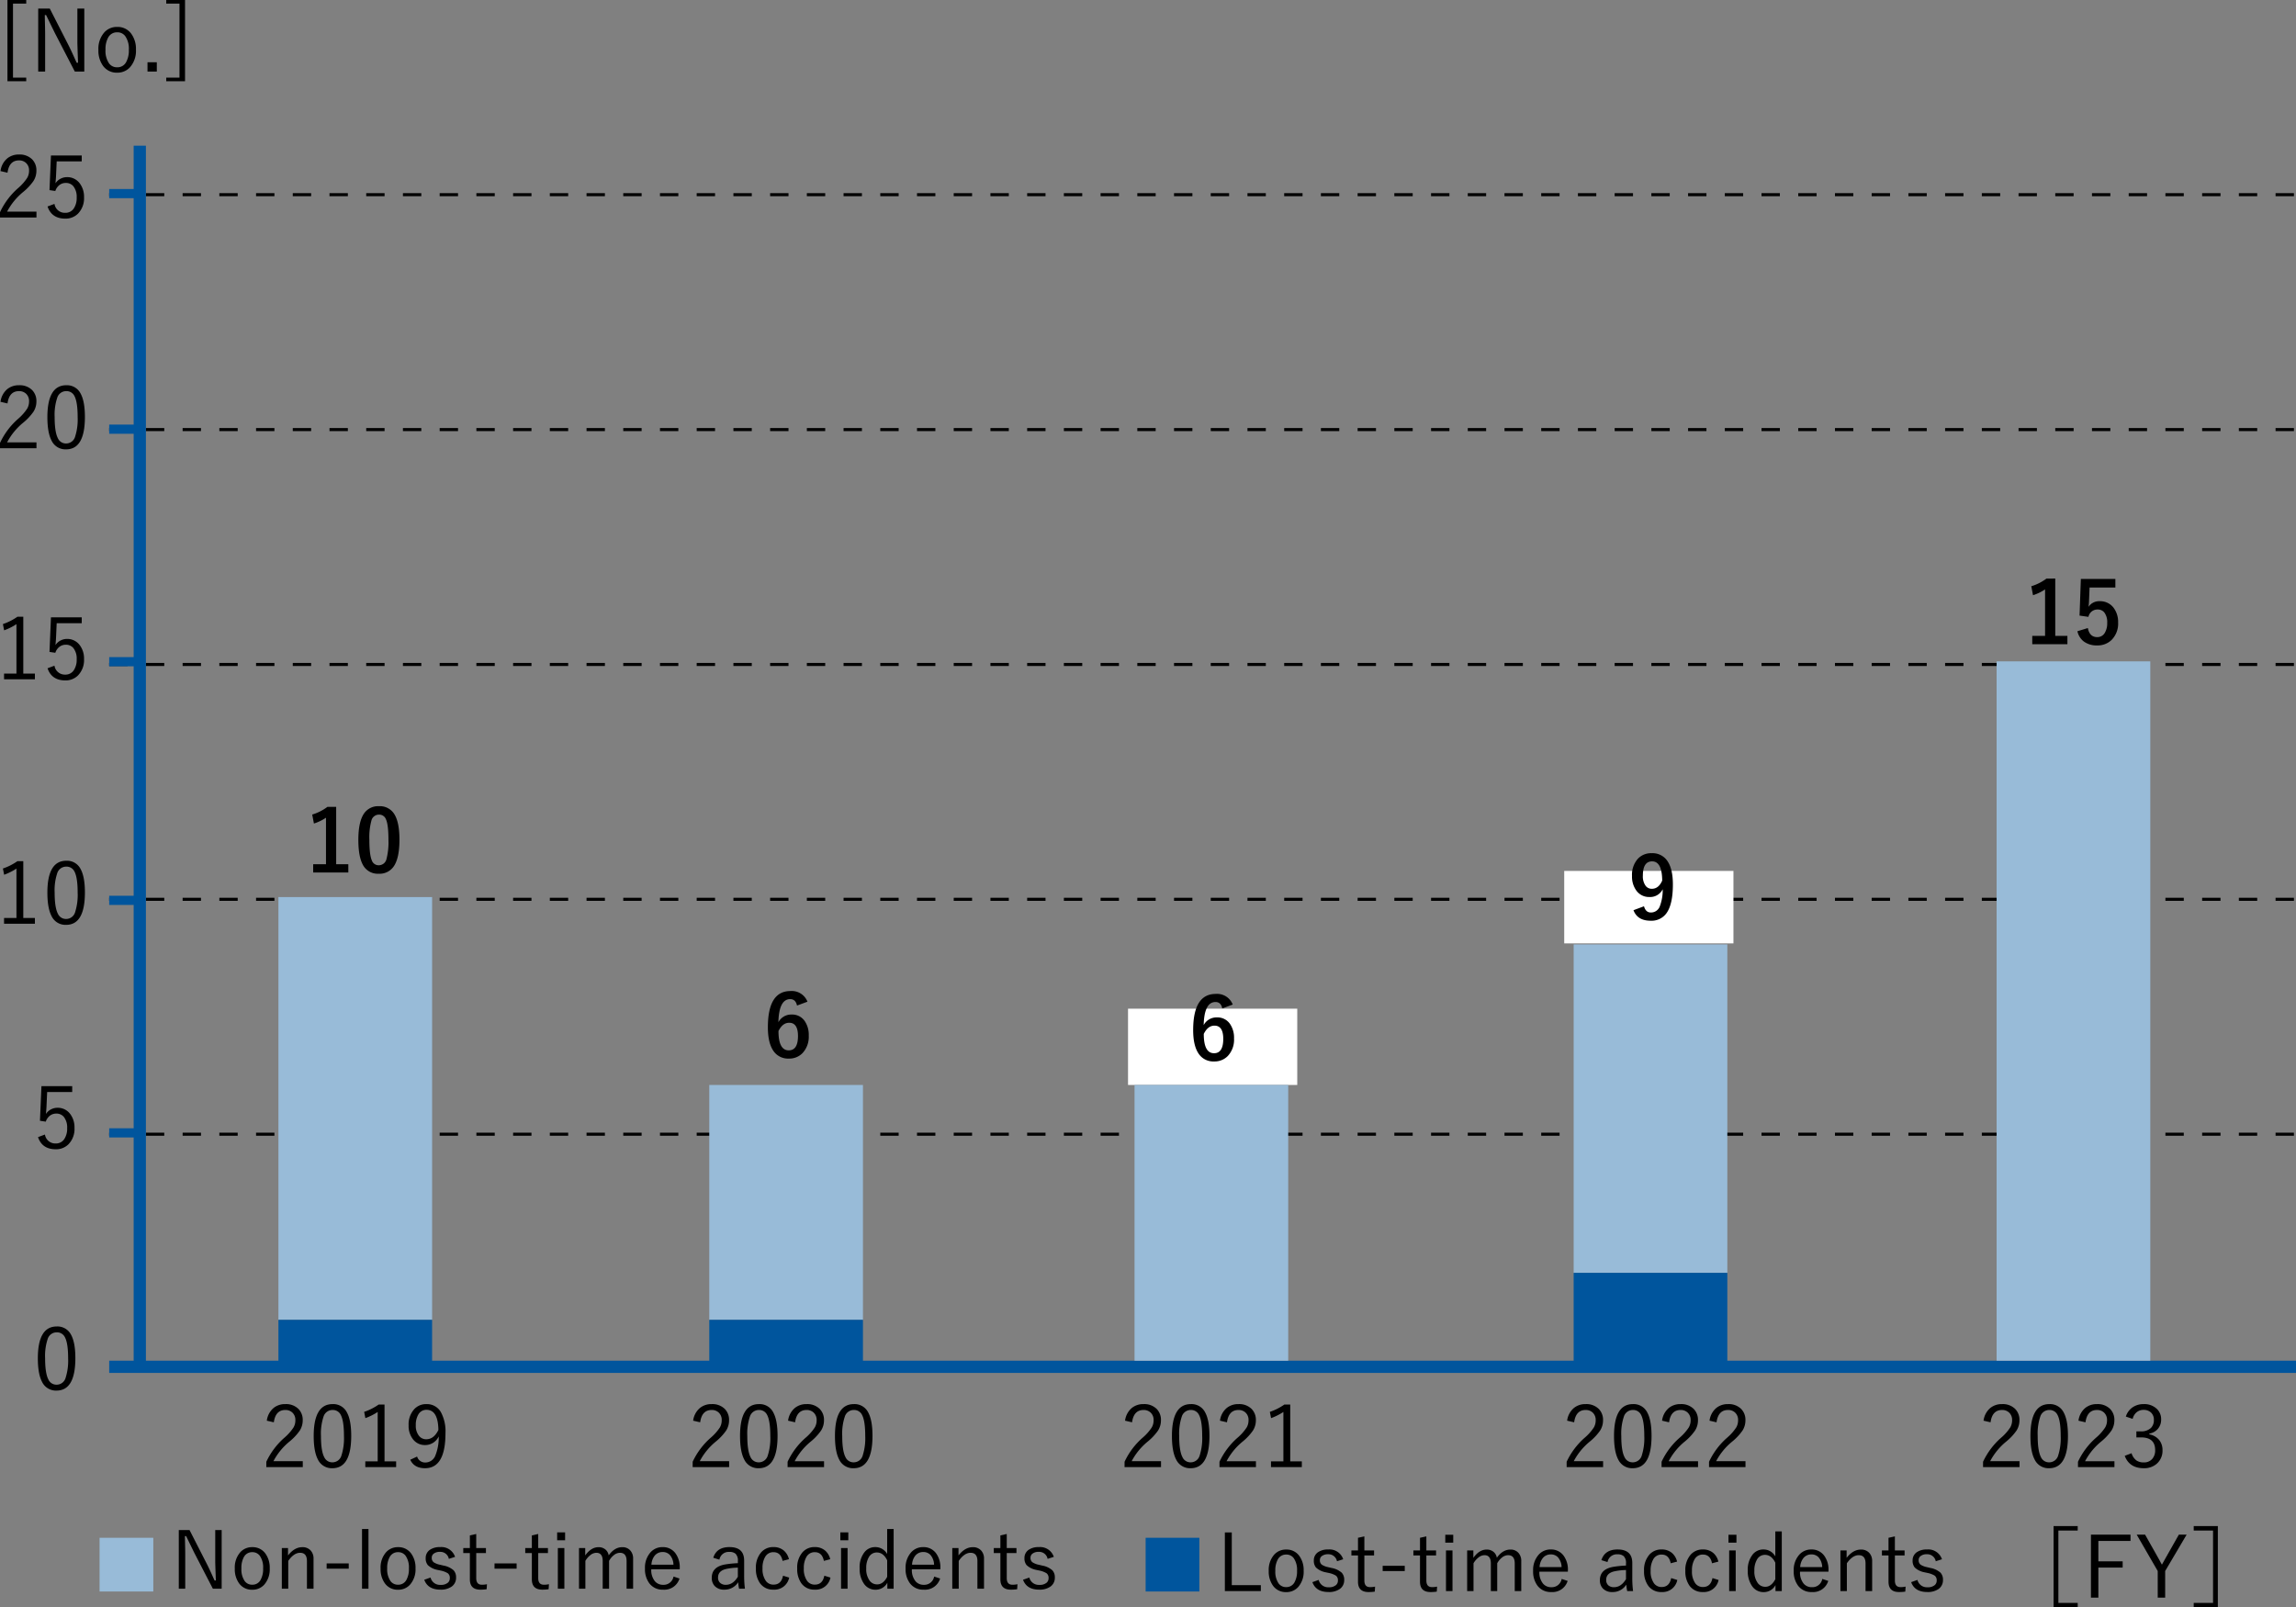 <svg xmlns="http://www.w3.org/2000/svg" width="750.359" height="525.355" viewBox="0 0 750.359 525.355">
  <rect x="0" y="0" width="750.359" height="525.355" fill="#808080" stroke="none"/>
  <g id="gov_bcp01" transform="translate(-1074.059 -933.881)">
    <path id="線_7" data-name="線 7" d="M714,.5h-6v-1h6Zm-12,0h-6v-1h6Zm-12,0h-6v-1h6Zm-12,0h-6v-1h6Zm-12,0h-6v-1h6Zm-12,0h-6v-1h6Zm-12,0h-6v-1h6Zm-12,0h-6v-1h6Zm-12,0h-6v-1h6Zm-12,0h-6v-1h6Zm-12,0h-6v-1h6Zm-12,0h-6v-1h6Zm-12,0h-6v-1h6Zm-12,0h-6v-1h6Zm-12,0h-6v-1h6Zm-12,0h-6v-1h6Zm-12,0h-6v-1h6Zm-12,0h-6v-1h6Zm-12,0h-6v-1h6Zm-12,0h-6v-1h6Zm-12,0h-6v-1h6Zm-12,0h-6v-1h6Zm-12,0h-6v-1h6Zm-12,0h-6v-1h6Zm-12,0h-6v-1h6Zm-12,0h-6v-1h6Zm-12,0h-6v-1h6Zm-12,0h-6v-1h6Zm-12,0h-6v-1h6Zm-12,0h-6v-1h6Zm-12,0h-6v-1h6Zm-12,0h-6v-1h6Zm-12,0h-6v-1h6Zm-12,0h-6v-1h6Zm-12,0h-6v-1h6Zm-12,0h-6v-1h6Zm-12,0h-6v-1h6Zm-12,0h-6v-1h6Zm-12,0h-6v-1h6Zm-12,0h-6v-1h6Zm-12,0h-6v-1h6Zm-12,0h-6v-1h6Zm-12,0h-6v-1h6Zm-12,0h-6v-1h6Zm-12,0h-6v-1h6Zm-12,0h-6v-1h6Zm-12,0h-6v-1h6Zm-12,0h-6v-1h6Zm-12,0h-6v-1h6Zm-12,0h-6v-1h6Zm-12,0h-6v-1h6Zm-12,0H96v-1h6ZM90,.5H84v-1h6ZM78,.5H72v-1h6ZM66,.5H60v-1h6ZM54,.5H48v-1h6ZM42,.5H36v-1h6ZM30,.5H24v-1h6ZM18,.5H12v-1h6ZM6,.5H0v-1H6Z" transform="translate(1109.743 1304.592)"/>
    <path id="線_8" data-name="線 8" d="M714,.5h-6v-1h6Zm-12,0h-6v-1h6Zm-12,0h-6v-1h6Zm-12,0h-6v-1h6Zm-12,0h-6v-1h6Zm-12,0h-6v-1h6Zm-12,0h-6v-1h6Zm-12,0h-6v-1h6Zm-12,0h-6v-1h6Zm-12,0h-6v-1h6Zm-12,0h-6v-1h6Zm-12,0h-6v-1h6Zm-12,0h-6v-1h6Zm-12,0h-6v-1h6Zm-12,0h-6v-1h6Zm-12,0h-6v-1h6Zm-12,0h-6v-1h6Zm-12,0h-6v-1h6Zm-12,0h-6v-1h6Zm-12,0h-6v-1h6Zm-12,0h-6v-1h6Zm-12,0h-6v-1h6Zm-12,0h-6v-1h6Zm-12,0h-6v-1h6Zm-12,0h-6v-1h6Zm-12,0h-6v-1h6Zm-12,0h-6v-1h6Zm-12,0h-6v-1h6Zm-12,0h-6v-1h6Zm-12,0h-6v-1h6Zm-12,0h-6v-1h6Zm-12,0h-6v-1h6Zm-12,0h-6v-1h6Zm-12,0h-6v-1h6Zm-12,0h-6v-1h6Zm-12,0h-6v-1h6Zm-12,0h-6v-1h6Zm-12,0h-6v-1h6Zm-12,0h-6v-1h6Zm-12,0h-6v-1h6Zm-12,0h-6v-1h6Zm-12,0h-6v-1h6Zm-12,0h-6v-1h6Zm-12,0h-6v-1h6Zm-12,0h-6v-1h6Zm-12,0h-6v-1h6Zm-12,0h-6v-1h6Zm-12,0h-6v-1h6Zm-12,0h-6v-1h6Zm-12,0h-6v-1h6Zm-12,0h-6v-1h6Zm-12,0H96v-1h6ZM90,.5H84v-1h6ZM78,.5H72v-1h6ZM66,.5H60v-1h6ZM54,.5H48v-1h6ZM42,.5H36v-1h6ZM30,.5H24v-1h6ZM18,.5H12v-1h6ZM6,.5H0v-1H6Z" transform="translate(1109.743 1227.823)"/>
    <path id="線_9" data-name="線 9" d="M714,.5h-6v-1h6Zm-12,0h-6v-1h6Zm-12,0h-6v-1h6Zm-12,0h-6v-1h6Zm-12,0h-6v-1h6Zm-12,0h-6v-1h6Zm-12,0h-6v-1h6Zm-12,0h-6v-1h6Zm-12,0h-6v-1h6Zm-12,0h-6v-1h6Zm-12,0h-6v-1h6Zm-12,0h-6v-1h6Zm-12,0h-6v-1h6Zm-12,0h-6v-1h6Zm-12,0h-6v-1h6Zm-12,0h-6v-1h6Zm-12,0h-6v-1h6Zm-12,0h-6v-1h6Zm-12,0h-6v-1h6Zm-12,0h-6v-1h6Zm-12,0h-6v-1h6Zm-12,0h-6v-1h6Zm-12,0h-6v-1h6Zm-12,0h-6v-1h6Zm-12,0h-6v-1h6Zm-12,0h-6v-1h6Zm-12,0h-6v-1h6Zm-12,0h-6v-1h6Zm-12,0h-6v-1h6Zm-12,0h-6v-1h6Zm-12,0h-6v-1h6Zm-12,0h-6v-1h6Zm-12,0h-6v-1h6Zm-12,0h-6v-1h6Zm-12,0h-6v-1h6Zm-12,0h-6v-1h6Zm-12,0h-6v-1h6Zm-12,0h-6v-1h6Zm-12,0h-6v-1h6Zm-12,0h-6v-1h6Zm-12,0h-6v-1h6Zm-12,0h-6v-1h6Zm-12,0h-6v-1h6Zm-12,0h-6v-1h6Zm-12,0h-6v-1h6Zm-12,0h-6v-1h6Zm-12,0h-6v-1h6Zm-12,0h-6v-1h6Zm-12,0h-6v-1h6Zm-12,0h-6v-1h6Zm-12,0h-6v-1h6Zm-12,0H96v-1h6ZM90,.5H84v-1h6ZM78,.5H72v-1h6ZM66,.5H60v-1h6ZM54,.5H48v-1h6ZM42,.5H36v-1h6ZM30,.5H24v-1h6ZM18,.5H12v-1h6ZM6,.5H0v-1H6Z" transform="translate(1109.743 1151.055)"/>
    <path id="線_10" data-name="線 10" d="M714,.5h-6v-1h6Zm-12,0h-6v-1h6Zm-12,0h-6v-1h6Zm-12,0h-6v-1h6Zm-12,0h-6v-1h6Zm-12,0h-6v-1h6Zm-12,0h-6v-1h6Zm-12,0h-6v-1h6Zm-12,0h-6v-1h6Zm-12,0h-6v-1h6Zm-12,0h-6v-1h6Zm-12,0h-6v-1h6Zm-12,0h-6v-1h6Zm-12,0h-6v-1h6Zm-12,0h-6v-1h6Zm-12,0h-6v-1h6Zm-12,0h-6v-1h6Zm-12,0h-6v-1h6Zm-12,0h-6v-1h6Zm-12,0h-6v-1h6Zm-12,0h-6v-1h6Zm-12,0h-6v-1h6Zm-12,0h-6v-1h6Zm-12,0h-6v-1h6Zm-12,0h-6v-1h6Zm-12,0h-6v-1h6Zm-12,0h-6v-1h6Zm-12,0h-6v-1h6Zm-12,0h-6v-1h6Zm-12,0h-6v-1h6Zm-12,0h-6v-1h6Zm-12,0h-6v-1h6Zm-12,0h-6v-1h6Zm-12,0h-6v-1h6Zm-12,0h-6v-1h6Zm-12,0h-6v-1h6Zm-12,0h-6v-1h6Zm-12,0h-6v-1h6Zm-12,0h-6v-1h6Zm-12,0h-6v-1h6Zm-12,0h-6v-1h6Zm-12,0h-6v-1h6Zm-12,0h-6v-1h6Zm-12,0h-6v-1h6Zm-12,0h-6v-1h6Zm-12,0h-6v-1h6Zm-12,0h-6v-1h6Zm-12,0h-6v-1h6Zm-12,0h-6v-1h6Zm-12,0h-6v-1h6Zm-12,0h-6v-1h6Zm-12,0H96v-1h6ZM90,.5H84v-1h6ZM78,.5H72v-1h6ZM66,.5H60v-1h6ZM54,.5H48v-1h6ZM42,.5H36v-1h6ZM30,.5H24v-1h6ZM18,.5H12v-1h6ZM6,.5H0v-1H6Z" transform="translate(1109.743 1074.287)"/>
    <path id="線_11" data-name="線 11" d="M714,.5h-6v-1h6Zm-12,0h-6v-1h6Zm-12,0h-6v-1h6Zm-12,0h-6v-1h6Zm-12,0h-6v-1h6Zm-12,0h-6v-1h6Zm-12,0h-6v-1h6Zm-12,0h-6v-1h6Zm-12,0h-6v-1h6Zm-12,0h-6v-1h6Zm-12,0h-6v-1h6Zm-12,0h-6v-1h6Zm-12,0h-6v-1h6Zm-12,0h-6v-1h6Zm-12,0h-6v-1h6Zm-12,0h-6v-1h6Zm-12,0h-6v-1h6Zm-12,0h-6v-1h6Zm-12,0h-6v-1h6Zm-12,0h-6v-1h6Zm-12,0h-6v-1h6Zm-12,0h-6v-1h6Zm-12,0h-6v-1h6Zm-12,0h-6v-1h6Zm-12,0h-6v-1h6Zm-12,0h-6v-1h6Zm-12,0h-6v-1h6Zm-12,0h-6v-1h6Zm-12,0h-6v-1h6Zm-12,0h-6v-1h6Zm-12,0h-6v-1h6Zm-12,0h-6v-1h6Zm-12,0h-6v-1h6Zm-12,0h-6v-1h6Zm-12,0h-6v-1h6Zm-12,0h-6v-1h6Zm-12,0h-6v-1h6Zm-12,0h-6v-1h6Zm-12,0h-6v-1h6Zm-12,0h-6v-1h6Zm-12,0h-6v-1h6Zm-12,0h-6v-1h6Zm-12,0h-6v-1h6Zm-12,0h-6v-1h6Zm-12,0h-6v-1h6Zm-12,0h-6v-1h6Zm-12,0h-6v-1h6Zm-12,0h-6v-1h6Zm-12,0h-6v-1h6Zm-12,0h-6v-1h6Zm-12,0h-6v-1h6Zm-12,0H96v-1h6ZM90,.5H84v-1h6ZM78,.5H72v-1h6ZM66,.5H60v-1h6ZM54,.5H48v-1h6ZM42,.5H36v-1h6ZM30,.5H24v-1h6ZM18,.5H12v-1h6ZM6,.5H0v-1H6Z" transform="translate(1109.743 997.518)"/>
    <path id="パス_14" data-name="パス 14" d="M7.8-21.091a4.974,4.974,0,0,1,4.707,2.769q1.378,2.551,1.378,7.6,0,10.587-6.139,10.587A5.008,5.008,0,0,1,3-2.974Q1.623-5.58,1.623-10.668,1.623-21.091,7.8-21.091Zm0,1.924a3.064,3.064,0,0,0-2.96,2.156A17.515,17.515,0,0,0,4-10.7q0,4.9,1.064,6.93A2.865,2.865,0,0,0,7.749-2.06,3.054,3.054,0,0,0,10.7-4.311a18.53,18.53,0,0,0,.819-6.385q0-4.884-1.037-6.849A2.851,2.851,0,0,0,7.8-19.168Z" transform="translate(1084.804 1388.529)"/>
    <path id="パス_15" data-name="パス 15" d="M12.851-20.764v1.924H4.666l-.218,4.829q-.014.437-.177,2.333a4.268,4.268,0,0,1,1.705-1.528A4.522,4.522,0,0,1,8.049-13.7,5.031,5.031,0,0,1,12.2-11.664,7.2,7.2,0,0,1,13.6-7.121,7.179,7.179,0,0,1,11.61-1.746,5.7,5.7,0,0,1,7.49-.136q-4.475,0-5.812-3.97l2.265-.846a3.421,3.421,0,0,0,3.52,2.92,3.228,3.228,0,0,0,2.838-1.5,6.129,6.129,0,0,0,.9-3.506,5.522,5.522,0,0,0-1.078-3.67A3.078,3.078,0,0,0,7.653-11.8a3.364,3.364,0,0,0-2.21.778A4.065,4.065,0,0,0,4.216-9.168l-1.9-.286L2.8-20.764Z" transform="translate(1084.804 1309.66)"/>
    <path id="パス_16" data-name="パス 16" d="M9.263-20.955V-2.374h3.793V-.5H2.974V-2.374H7.026V-18.527A19.059,19.059,0,0,1,3-16.508l-.4-2.046a18.524,18.524,0,0,0,4.748-2.4Zm14.052-.136a4.974,4.974,0,0,1,4.707,2.769q1.378,2.551,1.378,7.6Q29.4-.136,23.261-.136a5.008,5.008,0,0,1-4.748-2.838q-1.378-2.606-1.378-7.694Q17.135-21.091,23.315-21.091Zm0,1.924a3.064,3.064,0,0,0-2.96,2.156,17.515,17.515,0,0,0-.846,6.317q0,4.9,1.064,6.93A2.865,2.865,0,0,0,23.261-2.06a3.054,3.054,0,0,0,2.947-2.251,18.53,18.53,0,0,0,.819-6.385q0-4.884-1.037-6.849A2.851,2.851,0,0,0,23.315-19.168Z" transform="translate(1072.409 1236.306)"/>
    <path id="パス_17" data-name="パス 17" d="M9.263-20.955V-2.374h3.793V-.5H2.974V-2.374H7.026V-18.527A19.059,19.059,0,0,1,3-16.508l-.4-2.046a18.524,18.524,0,0,0,4.748-2.4Zm19.1.191v1.924H20.177l-.218,4.829q-.014.437-.177,2.333a4.268,4.268,0,0,1,1.705-1.528,4.522,4.522,0,0,1,2.074-.491,5.031,5.031,0,0,1,4.147,2.033,7.2,7.2,0,0,1,1.405,4.543,7.179,7.179,0,0,1-1.992,5.375A5.7,5.7,0,0,1,23-.136q-4.475,0-5.812-3.97l2.265-.846a3.421,3.421,0,0,0,3.52,2.92,3.228,3.228,0,0,0,2.838-1.5,6.129,6.129,0,0,0,.9-3.506,5.522,5.522,0,0,0-1.078-3.67A3.078,3.078,0,0,0,23.165-11.8a3.364,3.364,0,0,0-2.21.778,4.065,4.065,0,0,0-1.228,1.855l-1.9-.286.477-11.31Z" transform="translate(1072.409 1156.413)"/>
    <path id="パス_18" data-name="パス 18" d="M1.814-15.675a6.456,6.456,0,0,1,2.292-4.216,5.942,5.942,0,0,1,3.765-1.2,5.732,5.732,0,0,1,4.284,1.583,5.055,5.055,0,0,1,1.392,3.7,6.191,6.191,0,0,1-.969,3.383A17.847,17.847,0,0,1,9.332-8.936,20.827,20.827,0,0,0,3.97-2.428h9.6V-.5H1.651V-2.237a23.872,23.872,0,0,1,5.975-7.926,15.981,15.981,0,0,0,2.933-3.329,4.627,4.627,0,0,0,.587-2.319,3.239,3.239,0,0,0-1.037-2.565,3.255,3.255,0,0,0-2.251-.791q-3.206,0-3.752,4.025Zm21.5-5.416a4.974,4.974,0,0,1,4.707,2.769q1.378,2.551,1.378,7.6Q29.4-.136,23.261-.136a5.008,5.008,0,0,1-4.748-2.838q-1.378-2.606-1.378-7.694Q17.135-21.091,23.315-21.091Zm0,1.924a3.064,3.064,0,0,0-2.96,2.156,17.515,17.515,0,0,0-.846,6.317q0,4.9,1.064,6.93A2.865,2.865,0,0,0,23.261-2.06a3.054,3.054,0,0,0,2.947-2.251,18.53,18.53,0,0,0,.819-6.385q0-4.884-1.037-6.849A2.851,2.851,0,0,0,23.315-19.168Z" transform="translate(1072.409 1080.89)"/>
    <path id="パス_19" data-name="パス 19" d="M1.814-15.675a6.456,6.456,0,0,1,2.292-4.216,5.942,5.942,0,0,1,3.765-1.2,5.732,5.732,0,0,1,4.284,1.583,5.055,5.055,0,0,1,1.392,3.7,6.191,6.191,0,0,1-.969,3.383A17.847,17.847,0,0,1,9.332-8.936,20.827,20.827,0,0,0,3.97-2.428h9.6V-.5H1.651V-2.237a23.872,23.872,0,0,1,5.975-7.926,15.981,15.981,0,0,0,2.933-3.329,4.627,4.627,0,0,0,.587-2.319,3.239,3.239,0,0,0-1.037-2.565,3.255,3.255,0,0,0-2.251-.791q-3.206,0-3.752,4.025Zm26.548-5.089v1.924H20.177l-.218,4.829q-.014.437-.177,2.333a4.268,4.268,0,0,1,1.705-1.528,4.522,4.522,0,0,1,2.074-.491,5.031,5.031,0,0,1,4.147,2.033,7.2,7.2,0,0,1,1.405,4.543,7.179,7.179,0,0,1-1.992,5.375A5.7,5.7,0,0,1,23-.136q-4.475,0-5.812-3.97l2.265-.846a3.421,3.421,0,0,0,3.52,2.92,3.228,3.228,0,0,0,2.838-1.5,6.129,6.129,0,0,0,.9-3.506,5.522,5.522,0,0,0-1.078-3.67A3.078,3.078,0,0,0,23.165-11.8a3.364,3.364,0,0,0-2.21.778,4.065,4.065,0,0,0-1.228,1.855l-1.9-.286.477-11.31Z" transform="translate(1072.409 1005.476)"/>
    <path id="パス_20" data-name="パス 20" d="M16.745-19.627V-.47H13.863l-6-11.591q-.14-.267-2.729-5.586H4.735q0,.66.063,3.288.038,1.7.038,2.869V-.47H2.729V-19.627H6.246L11.73-8.887q.686,1.32,1.511,3.136.978,2.158,1.193,2.6h.406q-.2-5.472-.2-6.284V-19.627Zm10.017,5.586a5.068,5.068,0,0,1,4.278,2.095,7.791,7.791,0,0,1,1.409,4.824,7.524,7.524,0,0,1-1.8,5.345,5.108,5.108,0,0,1-3.91,1.65A5.094,5.094,0,0,1,22.42-2.234a7.836,7.836,0,0,1-1.384-4.812,7.524,7.524,0,0,1,1.8-5.345A5.123,5.123,0,0,1,26.762-14.041Zm0,1.638a3.014,3.014,0,0,0-2.742,1.562A7.249,7.249,0,0,0,23.194-7.1a6.727,6.727,0,0,0,1.066,4.126,2.943,2.943,0,0,0,2.476,1.206,2.979,2.979,0,0,0,2.717-1.549A7.288,7.288,0,0,0,30.291-7.1a6.644,6.644,0,0,0-1.066-4.1A2.93,2.93,0,0,0,26.762-12.4Zm11.667-1.346v2.412q2.107-2.7,4.646-2.7a3.54,3.54,0,0,1,2.793,1.13,3.838,3.838,0,0,1,.9,2.666V-.47H44.611V-9.483q0-2.717-2.234-2.717-2.019,0-3.872,2.641V-.47H36.4V-13.749ZM58.271-8.734V-7H51.048V-8.734ZM64.721-19.97V-.47H62.613v-19.5Zm9.687,5.929a5.068,5.068,0,0,1,4.278,2.095,7.791,7.791,0,0,1,1.409,4.824,7.524,7.524,0,0,1-1.8,5.345,5.108,5.108,0,0,1-3.91,1.65,5.094,5.094,0,0,1-4.316-2.107,7.836,7.836,0,0,1-1.384-4.812,7.524,7.524,0,0,1,1.8-5.345A5.122,5.122,0,0,1,74.407-14.041Zm0,1.638a3.014,3.014,0,0,0-2.742,1.562A7.249,7.249,0,0,0,70.84-7.1a6.727,6.727,0,0,0,1.066,4.126,2.943,2.943,0,0,0,2.476,1.206A2.979,2.979,0,0,0,77.1-3.313,7.288,7.288,0,0,0,77.937-7.1a6.644,6.644,0,0,0-1.066-4.1A2.93,2.93,0,0,0,74.407-12.4Zm18.611,1.536-2.031.647A2.805,2.805,0,0,0,88.105-12.5a3.2,3.2,0,0,0-2.082.6A1.612,1.612,0,0,0,85.4-10.6a1.761,1.761,0,0,0,.635,1.5,6.053,6.053,0,0,0,2.095.813l1.066.254a6.846,6.846,0,0,1,3.339,1.549A3.316,3.316,0,0,1,93.349-4.1a3.466,3.466,0,0,1-1.435,2.945,6.071,6.071,0,0,1-3.682,1q-4.088,0-5.281-3.225l2.057-.736a3.158,3.158,0,0,0,3.275,2.4A3.4,3.4,0,0,0,90.7-2.45a1.892,1.892,0,0,0,.6-1.447,1.883,1.883,0,0,0-.635-1.6,7.216,7.216,0,0,0-2.272-.876L87.318-6.6a6.352,6.352,0,0,1-3.187-1.562,3.389,3.389,0,0,1-.711-2.285,3.188,3.188,0,0,1,1.333-2.7,5.624,5.624,0,0,1,3.377-.914A4.694,4.694,0,0,1,93.019-10.867Zm6.919-7.478v4.6h3.174v1.638H99.938v8.188q0,2.158,1.841,2.158a7.417,7.417,0,0,0,1.663-.165l-.1,1.638a13.546,13.546,0,0,1-2.057.14q-3.428,0-3.428-3.39v-8.569H95.7v-1.638h2.158v-4.139Zm13.2,9.61V-7h-7.224V-8.734Zm7.059-9.61v4.6h3.174v1.638H120.2v8.188q0,2.158,1.841,2.158A7.417,7.417,0,0,0,123.7-1.93l-.1,1.638a13.546,13.546,0,0,1-2.057.14q-3.428,0-3.428-3.39v-8.569h-2.158v-1.638h2.158v-4.139Zm8.544,4.6V-.47H126.61V-13.749Zm.241-5.129V-16.3h-2.6v-2.577Zm6.576,5.129v2.412q1.917-2.7,4.342-2.7a3.369,3.369,0,0,1,2.349.838,3.091,3.091,0,0,1,.978,1.841q1.917-2.679,4.418-2.679a3.348,3.348,0,0,1,2.691,1.13,3.908,3.908,0,0,1,.876,2.666V-.47h-2.133V-9.483q0-2.717-2.184-2.717a3.252,3.252,0,0,0-2.031.813,6.151,6.151,0,0,0-1.511,1.828V-.47h-2.082V-9.483q0-2.717-2.082-2.717a3.233,3.233,0,0,0-1.993.787,6.5,6.5,0,0,0-1.587,1.854V-.47h-2.082V-13.749ZM166.448-6.8h-9.306a5.727,5.727,0,0,0,1.206,3.923,3.425,3.425,0,0,0,2.691,1.143,3.258,3.258,0,0,0,3.377-2.7l1.955.647a5.176,5.176,0,0,1-5.357,3.644,5.354,5.354,0,0,1-4.507-2.082,7.7,7.7,0,0,1-1.422-4.837,7.474,7.474,0,0,1,1.841-5.319,5.147,5.147,0,0,1,3.91-1.676,5.017,5.017,0,0,1,4.215,2.031,7.629,7.629,0,0,1,1.4,4.761Zm-2.057-1.511a5.047,5.047,0,0,0-1.206-3.212,3.1,3.1,0,0,0-2.323-.927,3.249,3.249,0,0,0-2.666,1.27,5.091,5.091,0,0,0-1,2.869Zm13.013-2.26q1.092-3.491,5.281-3.491,4.812,0,4.812,4.418v4.862a34.057,34.057,0,0,0,.254,4.316h-1.917a16.86,16.86,0,0,1-.292-2.107A5.21,5.21,0,0,1,181-.152a4.054,4.054,0,0,1-3.148-1.206,3.8,3.8,0,0,1-.939-2.666q0-3.593,4.367-4.367a34.62,34.62,0,0,1,4.164-.419v-.7a3.091,3.091,0,0,0-.749-2.374,2.97,2.97,0,0,0-2.057-.6,3.059,3.059,0,0,0-3.225,2.526Zm8.036,3.225a19.821,19.821,0,0,0-3.694.406q-2.78.6-2.78,2.818a2.248,2.248,0,0,0,.749,1.815,2.693,2.693,0,0,0,1.8.571q2.336,0,3.923-2.628Zm16.694-2.755-2.082.546q-.571-2.844-2.958-2.844a3.018,3.018,0,0,0-2.742,1.549,7.045,7.045,0,0,0-.851,3.732A6.644,6.644,0,0,0,194.594-3a3.011,3.011,0,0,0,2.5,1.206q2.539,0,3.11-2.92l2.006.622a4.9,4.9,0,0,1-5.142,3.936,5.138,5.138,0,0,1-4.38-2.082,7.971,7.971,0,0,1-1.346-4.837,7.534,7.534,0,0,1,1.777-5.345,5.152,5.152,0,0,1,3.948-1.65,5.074,5.074,0,0,1,3.4,1.143A5.35,5.35,0,0,1,202.135-10.105Zm13.5,0-2.082.546q-.571-2.844-2.958-2.844a3.018,3.018,0,0,0-2.742,1.549A7.045,7.045,0,0,0,207-7.122,6.644,6.644,0,0,0,208.089-3a3.011,3.011,0,0,0,2.5,1.206q2.539,0,3.11-2.92l2.006.622a4.9,4.9,0,0,1-5.142,3.936,5.138,5.138,0,0,1-4.38-2.082,7.971,7.971,0,0,1-1.346-4.837,7.534,7.534,0,0,1,1.777-5.345,5.152,5.152,0,0,1,3.948-1.65,5.074,5.074,0,0,1,3.4,1.143A5.35,5.35,0,0,1,215.63-10.105Zm5.662-3.644V-.47h-2.133V-13.749Zm.241-5.129V-16.3h-2.6v-2.577Zm14.815-1.092V-.47h-2.057V-2.412A4.329,4.329,0,0,1,230.42-.127a4.476,4.476,0,0,1-3.859-2.095,8.418,8.418,0,0,1-1.32-4.9A7.926,7.926,0,0,1,226.9-12.5a4.438,4.438,0,0,1,3.466-1.562,4.394,4.394,0,0,1,3.872,2.26V-19.97ZM234.241-9.75q-1.257-2.552-3.377-2.552a2.918,2.918,0,0,0-2.59,1.485A6.893,6.893,0,0,0,227.4-7.1a6.291,6.291,0,0,0,1.168,4.088,2.993,2.993,0,0,0,2.4,1.143q1.968,0,3.275-2.476ZM251.621-6.8h-9.306a5.727,5.727,0,0,0,1.206,3.923,3.425,3.425,0,0,0,2.691,1.143,3.258,3.258,0,0,0,3.377-2.7l1.955.647a5.176,5.176,0,0,1-5.357,3.644,5.354,5.354,0,0,1-4.507-2.082,7.7,7.7,0,0,1-1.422-4.837,7.474,7.474,0,0,1,1.841-5.319,5.147,5.147,0,0,1,3.91-1.676,5.017,5.017,0,0,1,4.215,2.031,7.629,7.629,0,0,1,1.4,4.761Zm-2.057-1.511a5.047,5.047,0,0,0-1.206-3.212,3.1,3.1,0,0,0-2.323-.927,3.249,3.249,0,0,0-2.666,1.27,5.091,5.091,0,0,0-1,2.869Zm7.985-5.434v2.412q2.107-2.7,4.646-2.7a3.54,3.54,0,0,1,2.793,1.13,3.838,3.838,0,0,1,.9,2.666V-.47h-2.158V-9.483q0-2.717-2.234-2.717-2.019,0-3.872,2.641V-.47h-2.107V-13.749Zm15.768-4.6v4.6h3.174v1.638h-3.174v8.188q0,2.158,1.841,2.158a7.417,7.417,0,0,0,1.663-.165l-.1,1.638a13.546,13.546,0,0,1-2.057.14q-3.428,0-3.428-3.39v-8.569h-2.158v-1.638h2.158v-4.139ZM288.7-10.867l-2.031.647a2.805,2.805,0,0,0-2.882-2.285,3.2,3.2,0,0,0-2.082.6,1.612,1.612,0,0,0-.622,1.308,1.761,1.761,0,0,0,.635,1.5,6.053,6.053,0,0,0,2.095.813l1.066.254a6.846,6.846,0,0,1,3.339,1.549,3.316,3.316,0,0,1,.813,2.387A3.466,3.466,0,0,1,287.6-1.155a6.071,6.071,0,0,1-3.682,1q-4.088,0-5.281-3.225l2.057-.736a3.158,3.158,0,0,0,3.275,2.4,3.4,3.4,0,0,0,2.412-.736,1.892,1.892,0,0,0,.6-1.447,1.883,1.883,0,0,0-.635-1.6,7.216,7.216,0,0,0-2.272-.876L283-6.6a6.352,6.352,0,0,1-3.187-1.562,3.389,3.389,0,0,1-.711-2.285,3.188,3.188,0,0,1,1.333-2.7,5.624,5.624,0,0,1,3.377-.914A4.694,4.694,0,0,1,288.7-10.867Z" transform="translate(1129.759 1453.614)"/>
    <path id="パス_21" data-name="パス 21" d="M4.989-19.627V-2.4h9.5V-.47H2.729V-19.627Zm17.8,5.586a5.068,5.068,0,0,1,4.278,2.095,7.791,7.791,0,0,1,1.409,4.824,7.524,7.524,0,0,1-1.8,5.345,5.108,5.108,0,0,1-3.91,1.65,5.094,5.094,0,0,1-4.316-2.107,7.836,7.836,0,0,1-1.384-4.812,7.524,7.524,0,0,1,1.8-5.345A5.123,5.123,0,0,1,22.788-14.041Zm0,1.638a3.014,3.014,0,0,0-2.742,1.562A7.249,7.249,0,0,0,19.221-7.1a6.727,6.727,0,0,0,1.066,4.126,2.943,2.943,0,0,0,2.476,1.206,2.979,2.979,0,0,0,2.717-1.549A7.288,7.288,0,0,0,26.317-7.1a6.644,6.644,0,0,0-1.066-4.1A2.93,2.93,0,0,0,22.788-12.4ZM41.4-10.867l-2.031.647A2.805,2.805,0,0,0,36.486-12.5a3.2,3.2,0,0,0-2.082.6,1.612,1.612,0,0,0-.622,1.308,1.761,1.761,0,0,0,.635,1.5,6.053,6.053,0,0,0,2.095.813l1.066.254a6.846,6.846,0,0,1,3.339,1.549A3.316,3.316,0,0,1,41.729-4.1a3.466,3.466,0,0,1-1.435,2.945,6.071,6.071,0,0,1-3.682,1q-4.088,0-5.281-3.225l2.057-.736a3.158,3.158,0,0,0,3.275,2.4,3.4,3.4,0,0,0,2.412-.736,1.892,1.892,0,0,0,.6-1.447,1.883,1.883,0,0,0-.635-1.6,7.216,7.216,0,0,0-2.272-.876L35.7-6.6a6.352,6.352,0,0,1-3.187-1.562,3.389,3.389,0,0,1-.711-2.285,3.188,3.188,0,0,1,1.333-2.7,5.624,5.624,0,0,1,3.377-.914A4.694,4.694,0,0,1,41.4-10.867Zm6.919-7.478v4.6h3.174v1.638H48.318v8.188q0,2.158,1.841,2.158a7.417,7.417,0,0,0,1.663-.165l-.1,1.638a13.546,13.546,0,0,1-2.057.14q-3.428,0-3.428-3.39v-8.569H44.078v-1.638h2.158v-4.139Zm13.2,9.61V-7H54.3V-8.734Zm7.059-9.61v4.6h3.174v1.638H68.58v8.188q0,2.158,1.841,2.158a7.417,7.417,0,0,0,1.663-.165l-.1,1.638a13.546,13.546,0,0,1-2.057.14q-3.428,0-3.428-3.39v-8.569H64.34v-1.638H66.5v-4.139Zm8.544,4.6V-.47H74.991V-13.749Zm.241-5.129V-16.3h-2.6v-2.577Zm6.576,5.129v2.412q1.917-2.7,4.342-2.7a3.369,3.369,0,0,1,2.349.838,3.091,3.091,0,0,1,.978,1.841q1.917-2.679,4.418-2.679a3.348,3.348,0,0,1,2.691,1.13,3.908,3.908,0,0,1,.876,2.666V-.47H97.462V-9.483q0-2.717-2.184-2.717a3.252,3.252,0,0,0-2.031.813A6.151,6.151,0,0,0,91.736-9.56V-.47H89.654V-9.483q0-2.717-2.082-2.717a3.233,3.233,0,0,0-1.993.787A6.5,6.5,0,0,0,83.992-9.56V-.47H81.91V-13.749ZM114.829-6.8h-9.306a5.727,5.727,0,0,0,1.206,3.923,3.425,3.425,0,0,0,2.691,1.143,3.258,3.258,0,0,0,3.377-2.7l1.955.647A5.176,5.176,0,0,1,109.4-.152a5.354,5.354,0,0,1-4.507-2.082,7.7,7.7,0,0,1-1.422-4.837,7.474,7.474,0,0,1,1.841-5.319,5.147,5.147,0,0,1,3.91-1.676,5.017,5.017,0,0,1,4.215,2.031,7.629,7.629,0,0,1,1.4,4.761Zm-2.057-1.511a5.047,5.047,0,0,0-1.206-3.212,3.1,3.1,0,0,0-2.323-.927,3.249,3.249,0,0,0-2.666,1.27,5.091,5.091,0,0,0-1,2.869Zm13.013-2.26q1.092-3.491,5.281-3.491,4.812,0,4.812,4.418v4.862a34.057,34.057,0,0,0,.254,4.316h-1.917a16.86,16.86,0,0,1-.292-2.107,5.21,5.21,0,0,1-4.545,2.425,4.054,4.054,0,0,1-3.148-1.206,3.8,3.8,0,0,1-.939-2.666q0-3.593,4.367-4.367a34.62,34.62,0,0,1,4.164-.419v-.7a3.091,3.091,0,0,0-.749-2.374,2.97,2.97,0,0,0-2.057-.6,3.059,3.059,0,0,0-3.225,2.526Zm8.036,3.225a19.821,19.821,0,0,0-3.694.406q-2.78.6-2.78,2.818a2.248,2.248,0,0,0,.749,1.815,2.693,2.693,0,0,0,1.8.571q2.336,0,3.923-2.628Zm16.694-2.755-2.082.546q-.571-2.844-2.958-2.844a3.018,3.018,0,0,0-2.742,1.549,7.045,7.045,0,0,0-.851,3.732A6.644,6.644,0,0,0,142.975-3a3.011,3.011,0,0,0,2.5,1.206q2.539,0,3.11-2.92l2.006.622A4.9,4.9,0,0,1,145.45-.152a5.138,5.138,0,0,1-4.38-2.082,7.971,7.971,0,0,1-1.346-4.837,7.534,7.534,0,0,1,1.777-5.345,5.152,5.152,0,0,1,3.948-1.65,5.074,5.074,0,0,1,3.4,1.143A5.35,5.35,0,0,1,150.516-10.105Zm13.5,0-2.082.546q-.571-2.844-2.958-2.844a3.018,3.018,0,0,0-2.742,1.549,7.045,7.045,0,0,0-.851,3.732A6.644,6.644,0,0,0,156.47-3a3.011,3.011,0,0,0,2.5,1.206q2.539,0,3.11-2.92l2.006.622a4.9,4.9,0,0,1-5.142,3.936,5.138,5.138,0,0,1-4.38-2.082,7.971,7.971,0,0,1-1.346-4.837A7.534,7.534,0,0,1,155-12.416a5.152,5.152,0,0,1,3.948-1.65,5.074,5.074,0,0,1,3.4,1.143A5.35,5.35,0,0,1,164.011-10.105Zm5.662-3.644V-.47H167.54V-13.749Zm.241-5.129V-16.3h-2.6v-2.577Zm14.815-1.092V-.47h-2.057V-2.412A4.329,4.329,0,0,1,178.8-.127a4.476,4.476,0,0,1-3.859-2.095,8.418,8.418,0,0,1-1.32-4.9,7.926,7.926,0,0,1,1.663-5.383,4.438,4.438,0,0,1,3.466-1.562,4.394,4.394,0,0,1,3.872,2.26V-19.97ZM182.622-9.75q-1.257-2.552-3.377-2.552a2.918,2.918,0,0,0-2.59,1.485,6.893,6.893,0,0,0-.876,3.72,6.291,6.291,0,0,0,1.168,4.088,2.993,2.993,0,0,0,2.4,1.143q1.968,0,3.275-2.476ZM200-6.8H190.7A5.727,5.727,0,0,0,191.9-2.882a3.425,3.425,0,0,0,2.691,1.143,3.258,3.258,0,0,0,3.377-2.7l1.955.647a5.176,5.176,0,0,1-5.357,3.644,5.354,5.354,0,0,1-4.507-2.082,7.7,7.7,0,0,1-1.422-4.837,7.474,7.474,0,0,1,1.841-5.319,5.147,5.147,0,0,1,3.91-1.676,5.017,5.017,0,0,1,4.215,2.031A7.629,7.629,0,0,1,200-7.274Zm-2.057-1.511a5.047,5.047,0,0,0-1.206-3.212,3.1,3.1,0,0,0-2.323-.927,3.249,3.249,0,0,0-2.666,1.27,5.091,5.091,0,0,0-1,2.869Zm7.985-5.434v2.412q2.107-2.7,4.646-2.7a3.54,3.54,0,0,1,2.793,1.13,3.838,3.838,0,0,1,.9,2.666V-.47h-2.158V-9.483q0-2.717-2.234-2.717-2.019,0-3.872,2.641V-.47H203.9V-13.749Zm15.768-4.6v4.6h3.174v1.638H221.7v8.188q0,2.158,1.841,2.158A7.417,7.417,0,0,0,225.2-1.93l-.1,1.638a13.546,13.546,0,0,1-2.057.14q-3.428,0-3.428-3.39v-8.569h-2.158v-1.638h2.158v-4.139Zm15.387,7.478-2.031.647a2.805,2.805,0,0,0-2.882-2.285,3.2,3.2,0,0,0-2.082.6,1.612,1.612,0,0,0-.622,1.308,1.761,1.761,0,0,0,.635,1.5,6.053,6.053,0,0,0,2.095.813l1.066.254A6.846,6.846,0,0,1,236.6-6.487a3.316,3.316,0,0,1,.813,2.387,3.466,3.466,0,0,1-1.435,2.945,6.071,6.071,0,0,1-3.682,1q-4.088,0-5.281-3.225l2.057-.736a3.158,3.158,0,0,0,3.275,2.4,3.4,3.4,0,0,0,2.412-.736,1.892,1.892,0,0,0,.6-1.447,1.883,1.883,0,0,0-.635-1.6,7.216,7.216,0,0,0-2.272-.876L231.385-6.6A6.352,6.352,0,0,1,228.2-8.163a3.389,3.389,0,0,1-.711-2.285,3.188,3.188,0,0,1,1.333-2.7,5.624,5.624,0,0,1,3.377-.914A4.694,4.694,0,0,1,237.085-10.867Z" transform="translate(1471.631 1454.394)"/>
    <path id="パス_22" data-name="パス 22" d="M0,0H17.559V17.559H0Z" transform="translate(1106.601 1436.508)" fill="#98bbd8"/>
    <path id="パス_23" data-name="パス 23" d="M0,0H17.559V17.559H0Z" transform="translate(1448.465 1436.508)" fill="#00559d"/>
    <path id="パス_24" data-name="パス 24" d="M1.814-15.675a6.456,6.456,0,0,1,2.292-4.216,5.942,5.942,0,0,1,3.765-1.2,5.732,5.732,0,0,1,4.284,1.583,5.055,5.055,0,0,1,1.392,3.7,6.191,6.191,0,0,1-.969,3.383A17.847,17.847,0,0,1,9.332-8.936,20.827,20.827,0,0,0,3.97-2.428h9.6V-.5H1.651V-2.237a23.872,23.872,0,0,1,5.975-7.926,15.981,15.981,0,0,0,2.933-3.329,4.627,4.627,0,0,0,.587-2.319,3.239,3.239,0,0,0-1.037-2.565,3.255,3.255,0,0,0-2.251-.791q-3.206,0-3.752,4.025Zm21.5-5.416a4.974,4.974,0,0,1,4.707,2.769q1.378,2.551,1.378,7.6Q29.4-.136,23.261-.136a5.008,5.008,0,0,1-4.748-2.838q-1.378-2.606-1.378-7.694Q17.135-21.091,23.315-21.091Zm0,1.924a3.064,3.064,0,0,0-2.96,2.156,17.515,17.515,0,0,0-.846,6.317q0,4.9,1.064,6.93A2.865,2.865,0,0,0,23.261-2.06a3.054,3.054,0,0,0,2.947-2.251,18.53,18.53,0,0,0,.819-6.385q0-4.884-1.037-6.849A2.851,2.851,0,0,0,23.315-19.168Zm16.971-1.787V-2.374h3.793V-.5H34V-2.374h4.052V-18.527a19.059,19.059,0,0,1-4.025,2.019l-.4-2.046a18.524,18.524,0,0,0,4.748-2.4ZM50.928-3.943A2.724,2.724,0,0,0,53.52-2.005a3.525,3.525,0,0,0,3.342-2.183,15.927,15.927,0,0,0,1.132-6.344A4.859,4.859,0,0,1,53.52-7.708a4.814,4.814,0,0,1-4-1.978,7.044,7.044,0,0,1-1.364-4.447,7.4,7.4,0,0,1,1.828-5.293,5.233,5.233,0,0,1,3.956-1.664A5.24,5.24,0,0,1,58.7-18.472a13.184,13.184,0,0,1,1.5,6.9Q60.2-.136,53.52-.136q-3.547,0-4.829-2.769Zm6.958-8.69q-.1-6.589-3.861-6.589a2.99,2.99,0,0,0-2.7,1.542,6.633,6.633,0,0,0-.819,3.52A5.172,5.172,0,0,0,51.6-10.655,2.94,2.94,0,0,0,53.915-9.6Q56.412-9.6,57.885-12.633Z" transform="translate(1159.443 1413.907)"/>
    <path id="パス_25" data-name="パス 25" d="M1.814-15.675a6.456,6.456,0,0,1,2.292-4.216,5.942,5.942,0,0,1,3.765-1.2,5.732,5.732,0,0,1,4.284,1.583,5.055,5.055,0,0,1,1.392,3.7,6.191,6.191,0,0,1-.969,3.383A17.847,17.847,0,0,1,9.332-8.936,20.827,20.827,0,0,0,3.97-2.428h9.6V-.5H1.651V-2.237a23.872,23.872,0,0,1,5.975-7.926,15.981,15.981,0,0,0,2.933-3.329,4.627,4.627,0,0,0,.587-2.319,3.239,3.239,0,0,0-1.037-2.565,3.255,3.255,0,0,0-2.251-.791q-3.206,0-3.752,4.025Zm21.5-5.416a4.974,4.974,0,0,1,4.707,2.769q1.378,2.551,1.378,7.6Q29.4-.136,23.261-.136a5.008,5.008,0,0,1-4.748-2.838q-1.378-2.606-1.378-7.694Q17.135-21.091,23.315-21.091Zm0,1.924a3.064,3.064,0,0,0-2.96,2.156,17.515,17.515,0,0,0-.846,6.317q0,4.9,1.064,6.93A2.865,2.865,0,0,0,23.261-2.06a3.054,3.054,0,0,0,2.947-2.251,18.53,18.53,0,0,0,.819-6.385q0-4.884-1.037-6.849A2.851,2.851,0,0,0,23.315-19.168Zm9.523,3.492a6.456,6.456,0,0,1,2.292-4.216,5.942,5.942,0,0,1,3.765-1.2,5.732,5.732,0,0,1,4.284,1.583,5.055,5.055,0,0,1,1.392,3.7,6.191,6.191,0,0,1-.969,3.383,17.847,17.847,0,0,1-3.247,3.492,20.827,20.827,0,0,0-5.362,6.508h9.6V-.5H32.674V-2.237a23.872,23.872,0,0,1,5.975-7.926,15.981,15.981,0,0,0,2.933-3.329,4.627,4.627,0,0,0,.587-2.319,3.239,3.239,0,0,0-1.037-2.565,3.255,3.255,0,0,0-2.251-.791q-3.206,0-3.752,4.025Zm22.96-5.28V-2.374h3.793V-.5H49.509V-2.374h4.052V-18.527a19.059,19.059,0,0,1-4.025,2.019l-.4-2.046a18.524,18.524,0,0,0,4.748-2.4Z" transform="translate(1439.924 1413.907)"/>
    <path id="パス_26" data-name="パス 26" d="M1.814-15.675a6.456,6.456,0,0,1,2.292-4.216,5.942,5.942,0,0,1,3.765-1.2,5.732,5.732,0,0,1,4.284,1.583,5.055,5.055,0,0,1,1.392,3.7,6.191,6.191,0,0,1-.969,3.383A17.847,17.847,0,0,1,9.332-8.936,20.827,20.827,0,0,0,3.97-2.428h9.6V-.5H1.651V-2.237a23.872,23.872,0,0,1,5.975-7.926,15.981,15.981,0,0,0,2.933-3.329,4.627,4.627,0,0,0,.587-2.319,3.239,3.239,0,0,0-1.037-2.565,3.255,3.255,0,0,0-2.251-.791q-3.206,0-3.752,4.025Zm21.5-5.416a4.974,4.974,0,0,1,4.707,2.769q1.378,2.551,1.378,7.6Q29.4-.136,23.261-.136a5.008,5.008,0,0,1-4.748-2.838q-1.378-2.606-1.378-7.694Q17.135-21.091,23.315-21.091Zm0,1.924a3.064,3.064,0,0,0-2.96,2.156,17.515,17.515,0,0,0-.846,6.317q0,4.9,1.064,6.93A2.865,2.865,0,0,0,23.261-2.06a3.054,3.054,0,0,0,2.947-2.251,18.53,18.53,0,0,0,.819-6.385q0-4.884-1.037-6.849A2.851,2.851,0,0,0,23.315-19.168Zm9.523,3.492a6.456,6.456,0,0,1,2.292-4.216,5.942,5.942,0,0,1,3.765-1.2,5.732,5.732,0,0,1,4.284,1.583,5.055,5.055,0,0,1,1.392,3.7,6.191,6.191,0,0,1-.969,3.383,17.847,17.847,0,0,1-3.247,3.492,20.827,20.827,0,0,0-5.362,6.508h9.6V-.5H32.674V-2.237a23.872,23.872,0,0,1,5.975-7.926,15.981,15.981,0,0,0,2.933-3.329,4.627,4.627,0,0,0,.587-2.319,3.239,3.239,0,0,0-1.037-2.565,3.255,3.255,0,0,0-2.251-.791q-3.206,0-3.752,4.025Zm21.5-5.416a4.974,4.974,0,0,1,4.707,2.769q1.378,2.551,1.378,7.6,0,10.587-6.139,10.587a5.008,5.008,0,0,1-4.748-2.838q-1.378-2.606-1.378-7.694Q48.158-21.091,54.338-21.091Zm0,1.924a3.064,3.064,0,0,0-2.96,2.156,17.515,17.515,0,0,0-.846,6.317q0,4.9,1.064,6.93A2.865,2.865,0,0,0,54.284-2.06a3.054,3.054,0,0,0,2.947-2.251,18.53,18.53,0,0,0,.819-6.385q0-4.884-1.037-6.849A2.851,2.851,0,0,0,54.338-19.168Z" transform="translate(1298.777 1413.907)"/>
    <path id="パス_27" data-name="パス 27" d="M1.814-15.675a6.456,6.456,0,0,1,2.292-4.216,5.942,5.942,0,0,1,3.765-1.2,5.732,5.732,0,0,1,4.284,1.583,5.055,5.055,0,0,1,1.392,3.7,6.191,6.191,0,0,1-.969,3.383A17.847,17.847,0,0,1,9.332-8.936,20.827,20.827,0,0,0,3.97-2.428h9.6V-.5H1.651V-2.237a23.872,23.872,0,0,1,5.975-7.926,15.981,15.981,0,0,0,2.933-3.329,4.627,4.627,0,0,0,.587-2.319,3.239,3.239,0,0,0-1.037-2.565,3.255,3.255,0,0,0-2.251-.791q-3.206,0-3.752,4.025Zm21.5-5.416a4.974,4.974,0,0,1,4.707,2.769q1.378,2.551,1.378,7.6Q29.4-.136,23.261-.136a5.008,5.008,0,0,1-4.748-2.838q-1.378-2.606-1.378-7.694Q17.135-21.091,23.315-21.091Zm0,1.924a3.064,3.064,0,0,0-2.96,2.156,17.515,17.515,0,0,0-.846,6.317q0,4.9,1.064,6.93A2.865,2.865,0,0,0,23.261-2.06a3.054,3.054,0,0,0,2.947-2.251,18.53,18.53,0,0,0,.819-6.385q0-4.884-1.037-6.849A2.851,2.851,0,0,0,23.315-19.168Zm9.523,3.492a6.456,6.456,0,0,1,2.292-4.216,5.942,5.942,0,0,1,3.765-1.2,5.732,5.732,0,0,1,4.284,1.583,5.055,5.055,0,0,1,1.392,3.7,6.191,6.191,0,0,1-.969,3.383,17.847,17.847,0,0,1-3.247,3.492,20.827,20.827,0,0,0-5.362,6.508h9.6V-.5H32.674V-2.237a23.872,23.872,0,0,1,5.975-7.926,15.981,15.981,0,0,0,2.933-3.329,4.627,4.627,0,0,0,.587-2.319,3.239,3.239,0,0,0-1.037-2.565,3.255,3.255,0,0,0-2.251-.791q-3.206,0-3.752,4.025Zm15.512,0a6.456,6.456,0,0,1,2.292-4.216,5.942,5.942,0,0,1,3.765-1.2,5.732,5.732,0,0,1,4.284,1.583,5.055,5.055,0,0,1,1.392,3.7,6.191,6.191,0,0,1-.969,3.383,17.847,17.847,0,0,1-3.247,3.492A20.827,20.827,0,0,0,50.5-2.428h9.6V-.5H48.186V-2.237a23.872,23.872,0,0,1,5.975-7.926,15.981,15.981,0,0,0,2.933-3.329,4.627,4.627,0,0,0,.587-2.319,3.239,3.239,0,0,0-1.037-2.565,3.255,3.255,0,0,0-2.251-.791q-3.206,0-3.752,4.025Z" transform="translate(1584.404 1413.907)"/>
    <path id="パス_28" data-name="パス 28" d="M1.814-15.675a6.456,6.456,0,0,1,2.292-4.216,5.942,5.942,0,0,1,3.765-1.2,5.732,5.732,0,0,1,4.284,1.583,5.055,5.055,0,0,1,1.392,3.7,6.191,6.191,0,0,1-.969,3.383A17.847,17.847,0,0,1,9.332-8.936,20.827,20.827,0,0,0,3.97-2.428h9.6V-.5H1.651V-2.237a23.872,23.872,0,0,1,5.975-7.926,15.981,15.981,0,0,0,2.933-3.329,4.627,4.627,0,0,0,.587-2.319,3.239,3.239,0,0,0-1.037-2.565,3.255,3.255,0,0,0-2.251-.791q-3.206,0-3.752,4.025Zm21.5-5.416a4.974,4.974,0,0,1,4.707,2.769q1.378,2.551,1.378,7.6Q29.4-.136,23.261-.136a5.008,5.008,0,0,1-4.748-2.838q-1.378-2.606-1.378-7.694Q17.135-21.091,23.315-21.091Zm0,1.924a3.064,3.064,0,0,0-2.96,2.156,17.515,17.515,0,0,0-.846,6.317q0,4.9,1.064,6.93A2.865,2.865,0,0,0,23.261-2.06a3.054,3.054,0,0,0,2.947-2.251,18.53,18.53,0,0,0,.819-6.385q0-4.884-1.037-6.849A2.851,2.851,0,0,0,23.315-19.168Zm9.523,3.492a6.456,6.456,0,0,1,2.292-4.216,5.942,5.942,0,0,1,3.765-1.2,5.732,5.732,0,0,1,4.284,1.583,5.055,5.055,0,0,1,1.392,3.7,6.191,6.191,0,0,1-.969,3.383,17.847,17.847,0,0,1-3.247,3.492,20.827,20.827,0,0,0-5.362,6.508h9.6V-.5H32.674V-2.237a23.872,23.872,0,0,1,5.975-7.926,15.981,15.981,0,0,0,2.933-3.329,4.627,4.627,0,0,0,.587-2.319,3.239,3.239,0,0,0-1.037-2.565,3.255,3.255,0,0,0-2.251-.791q-3.206,0-3.752,4.025Zm15.484-1.337a5.671,5.671,0,0,1,2.415-3.165,6.292,6.292,0,0,1,3.411-.914,5.893,5.893,0,0,1,4.3,1.569,4.542,4.542,0,0,1,1.405,3.4,4.577,4.577,0,0,1-1.16,3.233A4.754,4.754,0,0,1,56-11.46v.259A5.354,5.354,0,0,1,59.3-9.25a5.157,5.157,0,0,1,1,3.192,5.623,5.623,0,0,1-1.924,4.5A6.2,6.2,0,0,1,54.188-.136q-4.707,0-6.235-4.052l2.237-.846a4.479,4.479,0,0,0,1.651,2.4,4.2,4.2,0,0,0,2.347.6A3.455,3.455,0,0,0,57-3.247a4.2,4.2,0,0,0,.9-2.783q0-4.175-4.584-4.175H51.76v-1.978h1.392a4.565,4.565,0,0,0,3.383-1.132,3.55,3.55,0,0,0,.941-2.606A3.123,3.123,0,0,0,56.4-18.458,3.446,3.446,0,0,0,54.12-19.2a3.462,3.462,0,0,0-2.333.819,4.017,4.017,0,0,0-1.241,2.115Z" transform="translate(1720.491 1413.907)"/>
    <path id="パス_29" data-name="パス 29" d="M26.548-23.888v1.446H20.232V1.214h6.317V2.66H18.663V-23.888Zm17.258,2.8v2.046H33.3v6.671h7.94v2.046H33.3V-.5H30.873V-21.091Zm18.336,0L55.13-9.2V-.5H52.7V-9.2l-6.876-11.9h2.742l4.72,8.377q.055.109.409.778.218.382.368.655.164-.273.45-.791.246-.437.382-.7L59.6-21.091Zm2.319-2.8h7.885V2.66H64.461V1.214h6.317V-22.442H64.461Z" transform="translate(1726.53 1456.576)"/>
    <path id="パス_30" data-name="パス 30" d="M9.632-23.888v1.173H5.307v24.2H9.632V2.66H3.493V-23.888Zm18.977,2.8V-.5h-3.1L19.059-12.96q-.15-.286-2.933-6H15.7q0,.709.068,3.533.041,1.828.041,3.083V-.5H13.547V-21.091h3.779L23.22-9.55q.737,1.419,1.623,3.37,1.05,2.319,1.282,2.8h.437q-.218-5.88-.218-6.753V-21.091Zm10.764,6a5.446,5.446,0,0,1,4.6,2.251,8.372,8.372,0,0,1,1.514,5.184A8.085,8.085,0,0,1,43.547-1.91a5.489,5.489,0,0,1-4.2,1.774A5.475,5.475,0,0,1,34.707-2.4,8.42,8.42,0,0,1,33.22-7.572a8.085,8.085,0,0,1,1.937-5.744A5.5,5.5,0,0,1,39.372-15.089Zm0,1.76a3.239,3.239,0,0,0-2.947,1.678,7.79,7.79,0,0,0-.887,4.025,7.229,7.229,0,0,0,1.146,4.434,3.162,3.162,0,0,0,2.66,1.3,3.2,3.2,0,0,0,2.92-1.664,7.832,7.832,0,0,0,.9-4.065,7.14,7.14,0,0,0-1.146-4.407A3.149,3.149,0,0,0,39.372-13.329ZM52.306-3.547V-.5H49.263V-3.547Zm9.222-20.341V2.66H55.389V1.487h4.325v-24.2H55.389v-1.173Z" transform="translate(1073.001 957.769)"/>
    <path id="線_12" data-name="線 12" d="M714.676,2H0V-2H714.676Z" transform="translate(1109.743 1380.623)" fill="#00559d"/>
    <path id="線_13" data-name="線 13" d="M2,399.123H-2V0H2Z" transform="translate(1119.743 981.5)" fill="#00559d"/>
    <path id="線_14" data-name="線 14" d="M10,1.5H0v-3H10Z" transform="translate(1109.743 1304.16)" fill="#00559d"/>
    <path id="線_15" data-name="線 15" d="M10,1.5H0v-3H10Z" transform="translate(1109.743 1228.16)" fill="#00559d"/>
    <path id="線_16" data-name="線 16" d="M10,1.5H0v-3H10Z" transform="translate(1109.743 1150.16)" fill="#00559d"/>
    <path id="線_17" data-name="線 17" d="M10,1.5H0v-3H10Z" transform="translate(1109.743 1074.16)" fill="#00559d"/>
    <path id="線_18" data-name="線 18" d="M10,1.5H0v-3H10Z" transform="translate(1109.743 997.16)" fill="#00559d"/>
    <path id="パス_31" data-name="パス 31" d="M0,0H50.223V107.355H0Z" transform="translate(1588.347 1242.562)" fill="#98bbd8"/>
    <path id="パス_32" data-name="パス 32" d="M0,0H50.223V30.707H0Z" transform="translate(1588.347 1349.917)" fill="#00559d"/>
    <path id="パス_33" data-name="パス 33" d="M0,0H55.305V23.685H0Z" transform="translate(1585.265 1218.542)" fill="#fff"/>
    <path id="パス_34" data-name="パス 34" d="M5.171-4.27Q5.73-2.237,7.408-2.237a3.068,3.068,0,0,0,2.906-1.951,14.721,14.721,0,0,0,.969-5.648A4.574,4.574,0,0,1,6.93-7.3,5.078,5.078,0,0,1,2.674-9.4a7.677,7.677,0,0,1-1.419-4.775,7.806,7.806,0,0,1,1.978-5.7,5.939,5.939,0,0,1,4.447-1.746,5.841,5.841,0,0,1,5.28,2.769q1.651,2.578,1.651,7.449,0,6.6-2.169,9.5A6,6,0,0,1,7.34.45Q3.029.45,1.733-2.988Zm5.948-8.39q-.041-6.289-3.3-6.289Q4.8-18.95,4.8-14.256a5.222,5.222,0,0,0,.9,3.288,2.47,2.47,0,0,0,2.033.982Q9.945-9.986,11.119-12.66Z" transform="translate(1606.166 1234.369)"/>
    <path id="パス_35" data-name="パス 35" d="M0,0H50.223V138.183H0Z" transform="translate(1165.051 1227.087)" fill="#98bbd8"/>
    <path id="パス_36" data-name="パス 36" d="M0,0H50.223V15.353H0Z" transform="translate(1165.051 1365.27)" fill="#00559d"/>
    <path id="パス_37" data-name="パス 37" d="M10.055-21.405V-2.66h3.97V.055H2.538V-2.66H6.726v-15.2a15.39,15.39,0,0,1-3.943,1.9l-.559-2.933a15.8,15.8,0,0,0,4.966-2.51Zm13.984-.218a5.533,5.533,0,0,1,5.184,2.879q1.514,2.688,1.514,8.076,0,6.166-1.978,8.868A5.571,5.571,0,0,1,23.97.45a5.489,5.489,0,0,1-5.2-2.933Q17.3-5.184,17.3-10.614q0-6.139,1.992-8.813A5.557,5.557,0,0,1,24.038-21.623Zm0,2.756a2.527,2.527,0,0,0-2.483,2.005,20.822,20.822,0,0,0-.655,6.207q0,4.952.819,6.78A2.32,2.32,0,0,0,23.97-2.319a2.591,2.591,0,0,0,2.538-2.087,21.971,21.971,0,0,0,.628-6.248q0-4.925-.819-6.7A2.338,2.338,0,0,0,24.038-18.868Z" transform="translate(1173.871 1219.012)"/>
    <path id="パス_38" data-name="パス 38" d="M0,0H50.223V76.77H0Z" transform="translate(1305.857 1288.504)" fill="#98bbd8"/>
    <path id="パス_39" data-name="パス 39" d="M0,0H50.223V15.353H0Z" transform="translate(1305.857 1365.27)" fill="#00559d"/>
    <path id="パス_40" data-name="パス 40" d="M0,0H55.305V24.933H0Z" transform="translate(1442.711 1263.571)" fill="#fff"/>
    <path id="パス_41" data-name="パス 41" d="M14.352-18.145l-3.411,1.269q-.45-2.1-2.224-2.1-3.683,0-3.861,7.544a4.728,4.728,0,0,1,4.352-2.51,4.936,4.936,0,0,1,4.216,2.087A7.949,7.949,0,0,1,14.775-7.04a7.773,7.773,0,0,1-2.06,5.73A6,6,0,0,1,8.267.45a5.755,5.755,0,0,1-5.2-2.756Q1.419-4.9,1.419-9.782q0-11.842,7.381-11.842A5.479,5.479,0,0,1,14.352-18.145ZM4.884-8.554q0,6.317,3.356,6.317,3.015,0,3.015-4.693,0-4.325-2.879-4.325Q6.221-11.255,4.884-8.554Z" transform="translate(1323.592 1279.428)"/>
    <path id="パス_42" data-name="パス 42" d="M0,0H50.223V90.123H0Z" transform="translate(1444.84 1288.504)" fill="#98bbd8"/>
    <path id="パス_43" data-name="パス 43" d="M14.352-18.145l-3.411,1.269q-.45-2.1-2.224-2.1-3.683,0-3.861,7.544a4.728,4.728,0,0,1,4.352-2.51,4.936,4.936,0,0,1,4.216,2.087A7.949,7.949,0,0,1,14.775-7.04a7.773,7.773,0,0,1-2.06,5.73A6,6,0,0,1,8.267.45a5.755,5.755,0,0,1-5.2-2.756Q1.419-4.9,1.419-9.782q0-11.842,7.381-11.842A5.479,5.479,0,0,1,14.352-18.145ZM4.884-8.554q0,6.317,3.356,6.317,3.015,0,3.015-4.693,0-4.325-2.879-4.325Q6.221-11.255,4.884-8.554Z" transform="translate(1462.58 1280.368)"/>
    <path id="パス_44" data-name="パス 44" d="M0,0H50.223V228.571H0Z" transform="translate(1726.575 1150.055)" fill="#98bbd8"/>
    <path id="パス_45" data-name="パス 45" d="M10.055-21.405V-2.66h3.97V.055H2.538V-2.66H6.726v-15.2a15.39,15.39,0,0,1-3.943,1.9l-.559-2.933a15.8,15.8,0,0,0,4.966-2.51Zm19.645.136v2.8H21.269l-.177,4.3a19.3,19.3,0,0,1-.164,2.019A4.126,4.126,0,0,1,24.584-14a5.477,5.477,0,0,1,4.543,2.156A7.675,7.675,0,0,1,30.6-7.012a7.559,7.559,0,0,1-2.142,5.675A6.473,6.473,0,0,1,23.779.45a7.042,7.042,0,0,1-4.434-1.31A5.718,5.718,0,0,1,17.3-4.188l3.411-1.037q.559,2.96,3.042,2.96a2.776,2.776,0,0,0,2.5-1.405,6.087,6.087,0,0,0,.778-3.288A5.175,5.175,0,0,0,26.1-10.3a2.673,2.673,0,0,0-2.183-.982,2.969,2.969,0,0,0-3.015,2.4L17.995-9.3l.423-11.965Z" transform="translate(1735.686 1144.386)"/>
  </g>
</svg>
